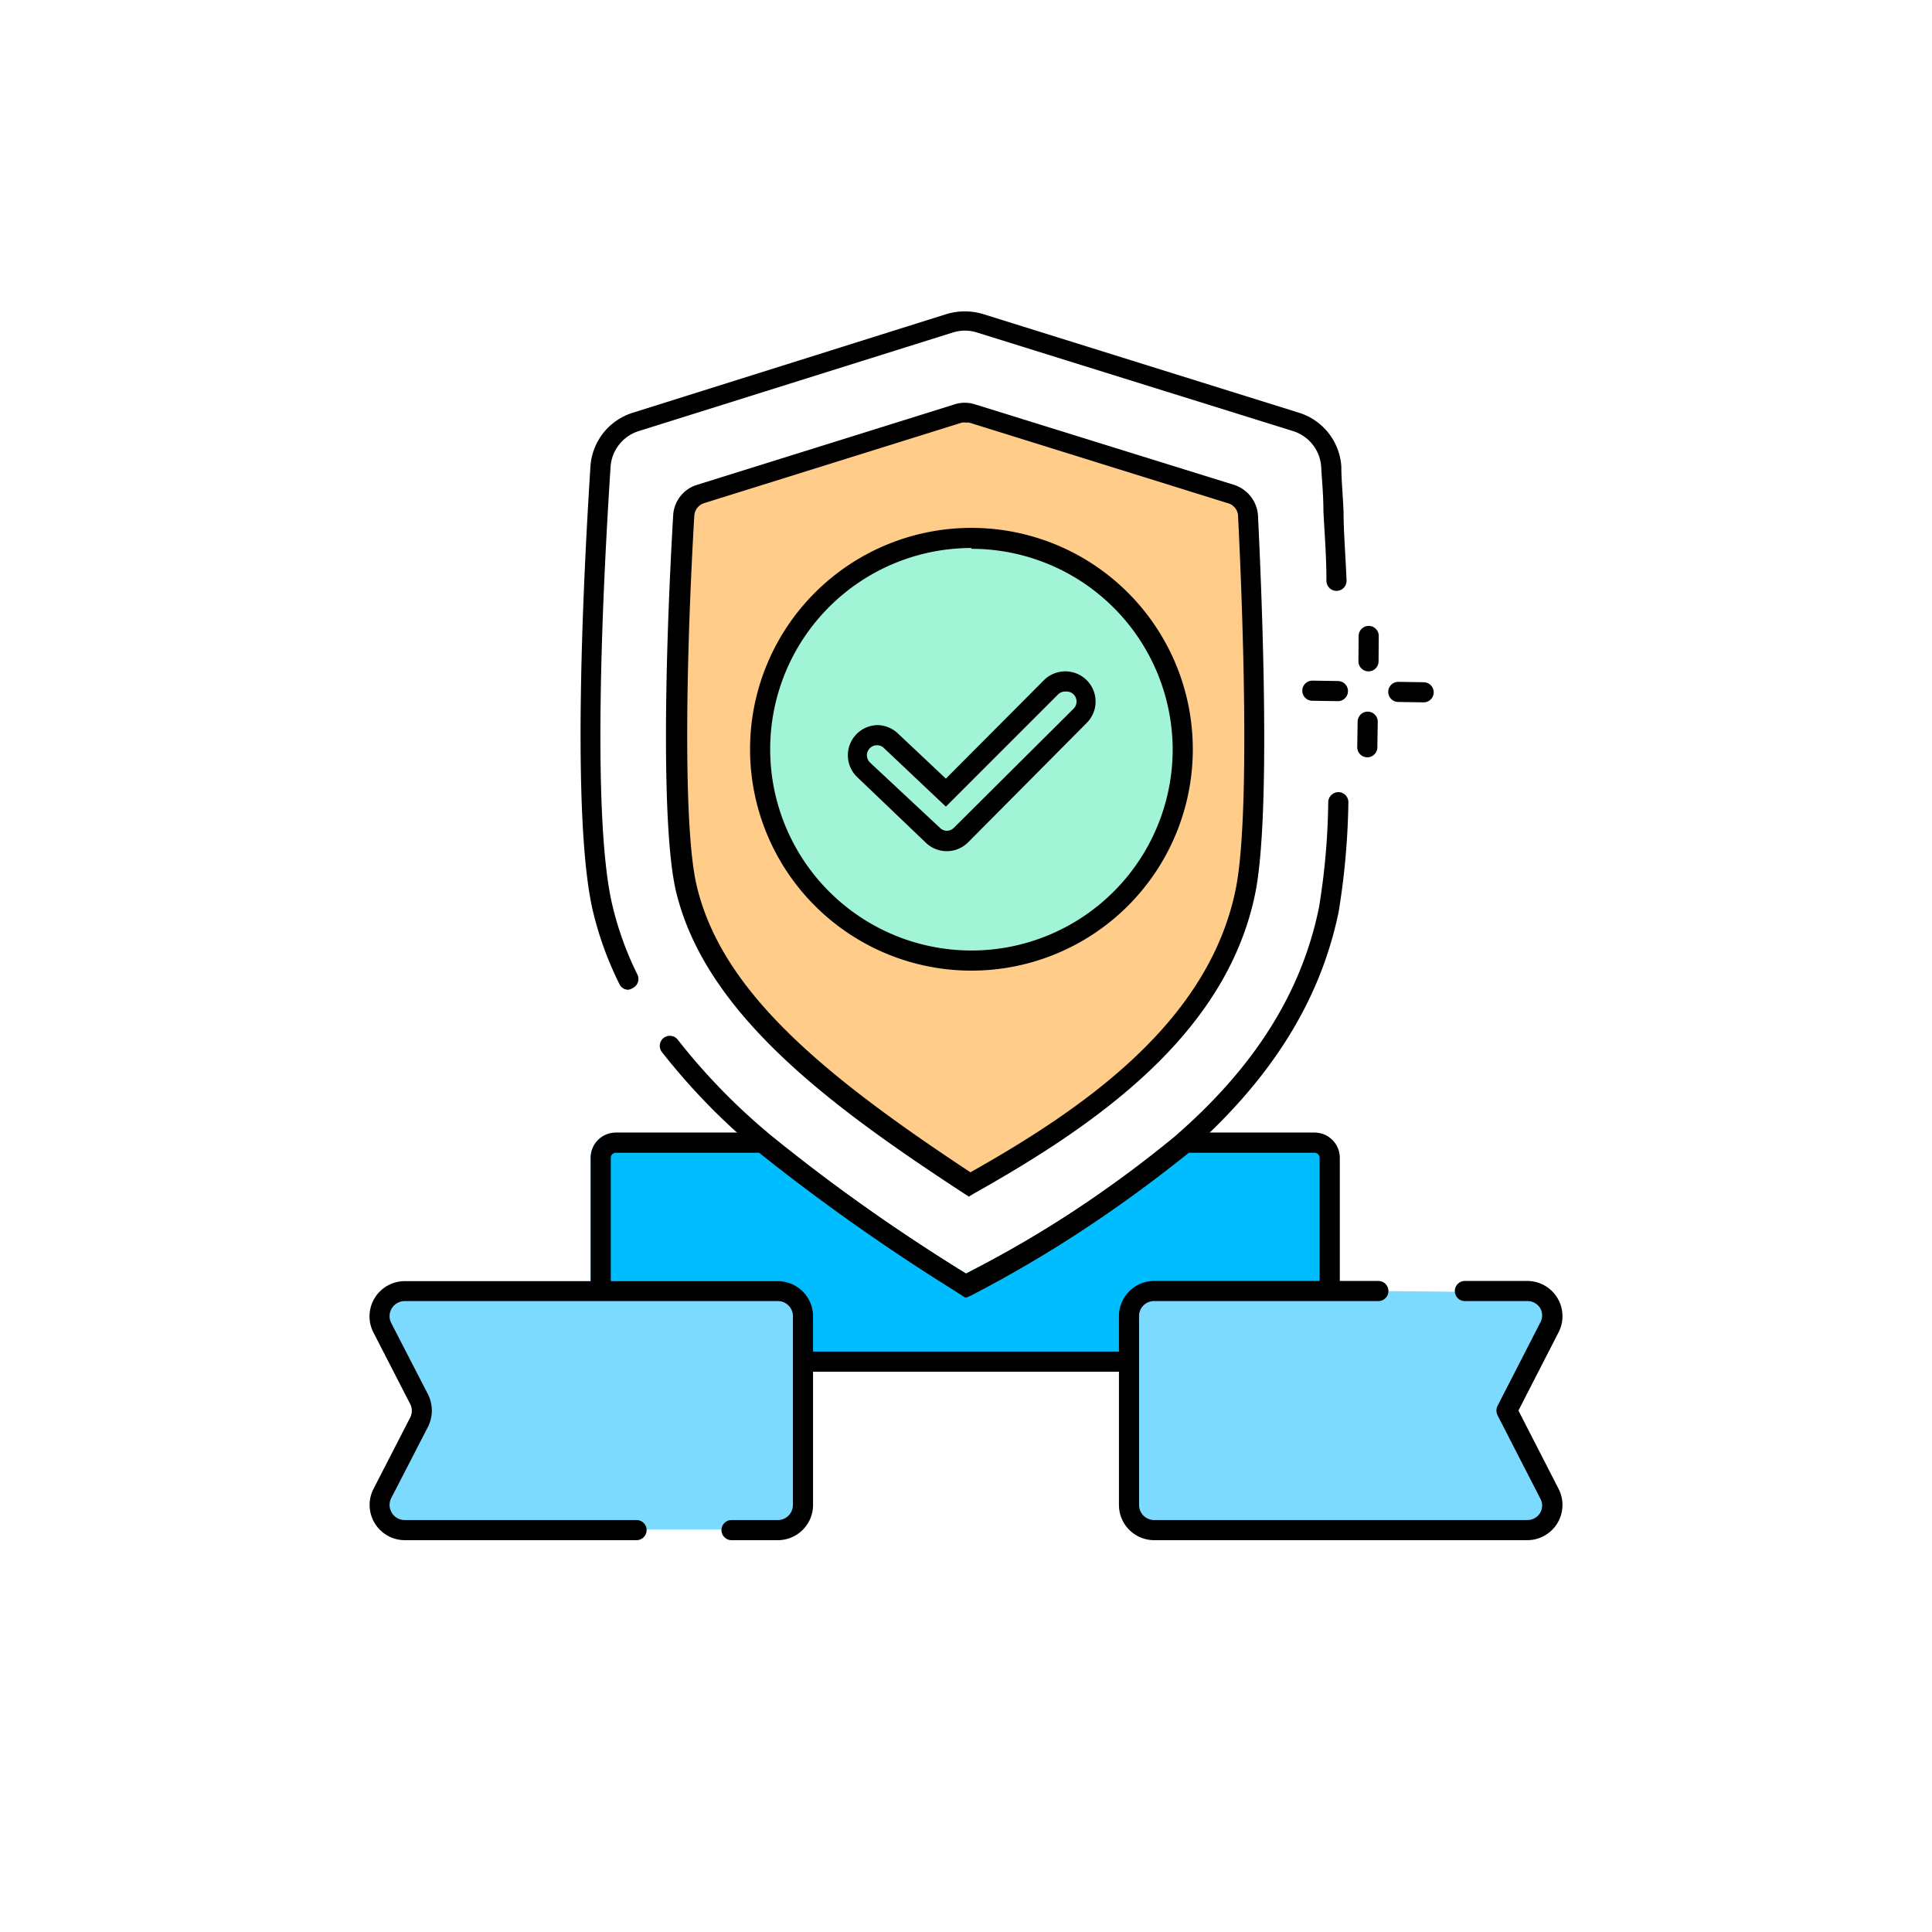 <svg xmlns="http://www.w3.org/2000/svg" viewBox="0 0 96 96"><defs><style>.cls-1{fill:transparent;}.cls-2{fill:#00bdff;}.cls-3{fill:#7ddaff;}.cls-4{fill:#ffcc8a;}.cls-5{fill:#a2f4d6;}.cls-6{fill:none;stroke:#000;stroke-linecap:round;stroke-linejoin:round;}</style></defs><g id="Layer_2" data-name="Layer 2"><g id="icon_Advocacy"><circle class="cls-1" cx="48" cy="48" r="48"/><g id="_3" data-name="3"><path class="cls-2" d="M66.57,57.52v9.4a1.25,1.25,0,0,1-1.25,1.24H30.6a1.25,1.25,0,0,1-1.25-1.24v-9.4a1.25,1.25,0,0,1,1.25-1.24h7.48a97.92,97.92,0,0,0,9.92,7,59,59,0,0,0,10.7-7h6.62A1.25,1.25,0,0,1,66.57,57.52Z"/><path d="M65.32,57.28a.25.25,0,0,1,.25.24v9.4a.25.25,0,0,1-.25.24H30.6a.25.25,0,0,1-.25-.24v-9.4a.25.25,0,0,1,.25-.24h7.12a101.15,101.15,0,0,0,9.74,6.87l.49.32.52-.28a62.5,62.5,0,0,0,10.6-6.91h6.25m0-1H58.7a59,59,0,0,1-10.7,7,97.92,97.92,0,0,1-9.92-7H30.6a1.25,1.25,0,0,0-1.25,1.24v9.4a1.25,1.25,0,0,0,1.25,1.24H65.32a1.25,1.25,0,0,0,1.25-1.24v-9.4a1.25,1.25,0,0,0-1.25-1.24Z"/><path class="cls-3" d="M31.63,76H20.11A1.25,1.25,0,0,1,19,74.21l1.82-3.55a1.27,1.27,0,0,0,0-1.14L19,66a1.24,1.24,0,0,1,1.11-1.81H38.65A1.25,1.25,0,0,1,39.9,65.4v9.38A1.25,1.25,0,0,1,38.65,76h-2.3"/><path d="M38.65,76.53h-2.3a.5.5,0,1,1,0-1h2.3a.75.75,0,0,0,.75-.75V65.4a.75.75,0,0,0-.75-.75H20.11a.75.75,0,0,0-.67,1.09l1.83,3.55a1.8,1.8,0,0,1,0,1.6l-1.83,3.55a.75.75,0,0,0,.67,1.09H31.63a.5.5,0,1,1,0,1H20.11A1.75,1.75,0,0,1,18.55,74l1.83-3.56a.74.74,0,0,0,0-.68l-1.83-3.56a1.75,1.75,0,0,1,1.56-2.54H38.65A1.75,1.75,0,0,1,40.4,65.4v9.38A1.75,1.75,0,0,1,38.65,76.53Z"/><path class="cls-3" d="M68.49,64.15H57.35A1.25,1.25,0,0,0,56.1,65.4v9.38A1.25,1.25,0,0,0,57.35,76H75.89A1.24,1.24,0,0,0,77,74.22l-2.12-4.13L77,66a1.24,1.24,0,0,0-1.11-1.81h-3.1"/><path d="M75.89,76.53H57.35a1.75,1.75,0,0,1-1.75-1.75V65.4a1.75,1.75,0,0,1,1.75-1.75H68.49a.5.5,0,0,1,.5.5.5.5,0,0,1-.5.5H57.35a.74.74,0,0,0-.75.75v9.38a.75.75,0,0,0,.75.75H75.89a.73.73,0,0,0,.64-.36.71.71,0,0,0,0-.72l-2.12-4.13a.53.53,0,0,1,0-.46l2.12-4.13a.73.73,0,0,0,0-.73.74.74,0,0,0-.64-.35h-3.1a.5.5,0,0,1-.5-.5.5.5,0,0,1,.5-.5h3.1a1.75,1.75,0,0,1,1.56,2.54l-2,3.9,2,3.9a1.75,1.75,0,0,1-1.56,2.54Z"/><path d="M31.22,49.18a.48.48,0,0,1-.44-.28,16.86,16.86,0,0,1-1.31-3.59c-1.11-4.66-.46-17-.13-22.15a3,3,0,0,1,2.1-2.65L47.05,15.6a3.17,3.17,0,0,1,1.78,0l15.72,4.91a3,3,0,0,1,2.1,2.67c0,.62.07,1.36.11,2.21,0,1,.1,2.21.15,3.47a.5.5,0,0,1-1,0c0-1.26-.1-2.43-.15-3.46,0-.84-.08-1.59-.11-2.2a2,2,0,0,0-1.4-1.78l-15.71-4.9a2,2,0,0,0-1.19,0l-15.61,4.9a2,2,0,0,0-1.4,1.76c-.33,5.06-1,17.33.1,21.85a16.05,16.05,0,0,0,1.23,3.39.5.5,0,0,1-.22.67A.59.59,0,0,1,31.22,49.18Z"/><path d="M48,64.48l-.25-.16a100.89,100.89,0,0,1-10-7.07,32,32,0,0,1-4.88-5,.5.5,0,0,1,.79-.61,31,31,0,0,0,4.74,4.85A95.32,95.32,0,0,0,48,63.32a59.47,59.47,0,0,0,10.35-6.83c4-3.46,6.33-7.19,7.19-11.4A34.63,34.63,0,0,0,66,39.84a.51.51,0,0,1,.51-.48.5.5,0,0,1,.49.51,36.83,36.83,0,0,1-.48,5.42c-.91,4.44-3.36,8.35-7.51,12a61.41,61.41,0,0,1-10.79,7.1Z"/><path class="cls-4" d="M48.15,58.87c-7-4.6-12.72-9-14.07-14.7-.74-3.1-.52-12-.13-18.54a1.2,1.2,0,0,1,.84-1.07l12.8-4a1.11,1.11,0,0,1,.72,0l12.86,4A1.21,1.21,0,0,1,62,25.64c.29,5.86.57,15.2-.13,18.65C60.57,50.81,54.69,55.2,48.15,58.87Z"/><path d="M48.14,59.46l-.26-.17c-6.43-4.21-12.82-8.84-14.29-15-.73-3.09-.55-11.68-.14-18.69a1.68,1.68,0,0,1,1.19-1.51l12.8-4a1.66,1.66,0,0,1,1,0l12.87,4a1.72,1.72,0,0,1,1.2,1.54c.21,4.36.64,14.93-.14,18.77-1.43,7-7.87,11.48-14,14.92ZM48,21a.71.71,0,0,0-.21,0l-12.8,4a.7.7,0,0,0-.49.62c-.39,6.62-.59,15.41.12,18.4,1.23,5.17,6.11,9.29,13.6,14.23C54,55,60.07,50.72,61.4,44.19c.78-3.83.29-15.14.12-18.52A.69.69,0,0,0,61,25L48.16,21A.76.76,0,0,0,48,21Z"/><circle class="cls-5" cx="48.27" cy="37.25" r="10.48"/><path d="M48.27,48.23a11,11,0,1,1,11-11A11,11,0,0,1,48.27,48.23Zm0-21a10,10,0,1,0,10,10A10,10,0,0,0,48.27,27.27Z"/><path class="cls-1" d="M47.05,41.28a.49.49,0,0,1-.34-.14l-3.48-3.25a.5.5,0,0,1,0-.71.49.49,0,0,1,.7,0L47,40.08l5.57-5.57a.5.5,0,0,1,.71,0,.48.48,0,0,1,0,.7L47.4,41.13A.49.49,0,0,1,47.05,41.28Z"/><path d="M53,34.36a.5.5,0,0,1,.35.85L47.4,41.13a.49.49,0,0,1-.35.15.49.49,0,0,1-.34-.14l-3.48-3.25a.5.5,0,0,1,.34-.86.48.48,0,0,1,.34.13L47,40.08l5.57-5.57a.51.51,0,0,1,.36-.15m0-1a1.5,1.5,0,0,0-1.06.44L47,38.69,44.6,36.43a1.51,1.51,0,0,0-1-.4,1.5,1.5,0,0,0-1,2.59L46,41.87a1.5,1.5,0,0,0,2.09,0L54,35.92a1.5,1.5,0,0,0,0-2.12A1.52,1.52,0,0,0,53,33.36Z"/><g id="_Radial_Repeat_" data-name="&lt;Radial Repeat&gt;"><line class="cls-6" x1="67.94" y1="37.13" x2="67.96" y2="35.86"/></g><g id="_Radial_Repeat_2" data-name="&lt;Radial Repeat&gt;"><line class="cls-6" x1="65.21" y1="34.32" x2="66.48" y2="34.34"/></g><g id="_Radial_Repeat_3" data-name="&lt;Radial Repeat&gt;"><line class="cls-6" x1="68.01" y1="31.6" x2="68" y2="32.86"/></g><g id="_Radial_Repeat_4" data-name="&lt;Radial Repeat&gt;"><line class="cls-6" x1="70.74" y1="34.4" x2="69.48" y2="34.38"/></g></g></g></g></svg>